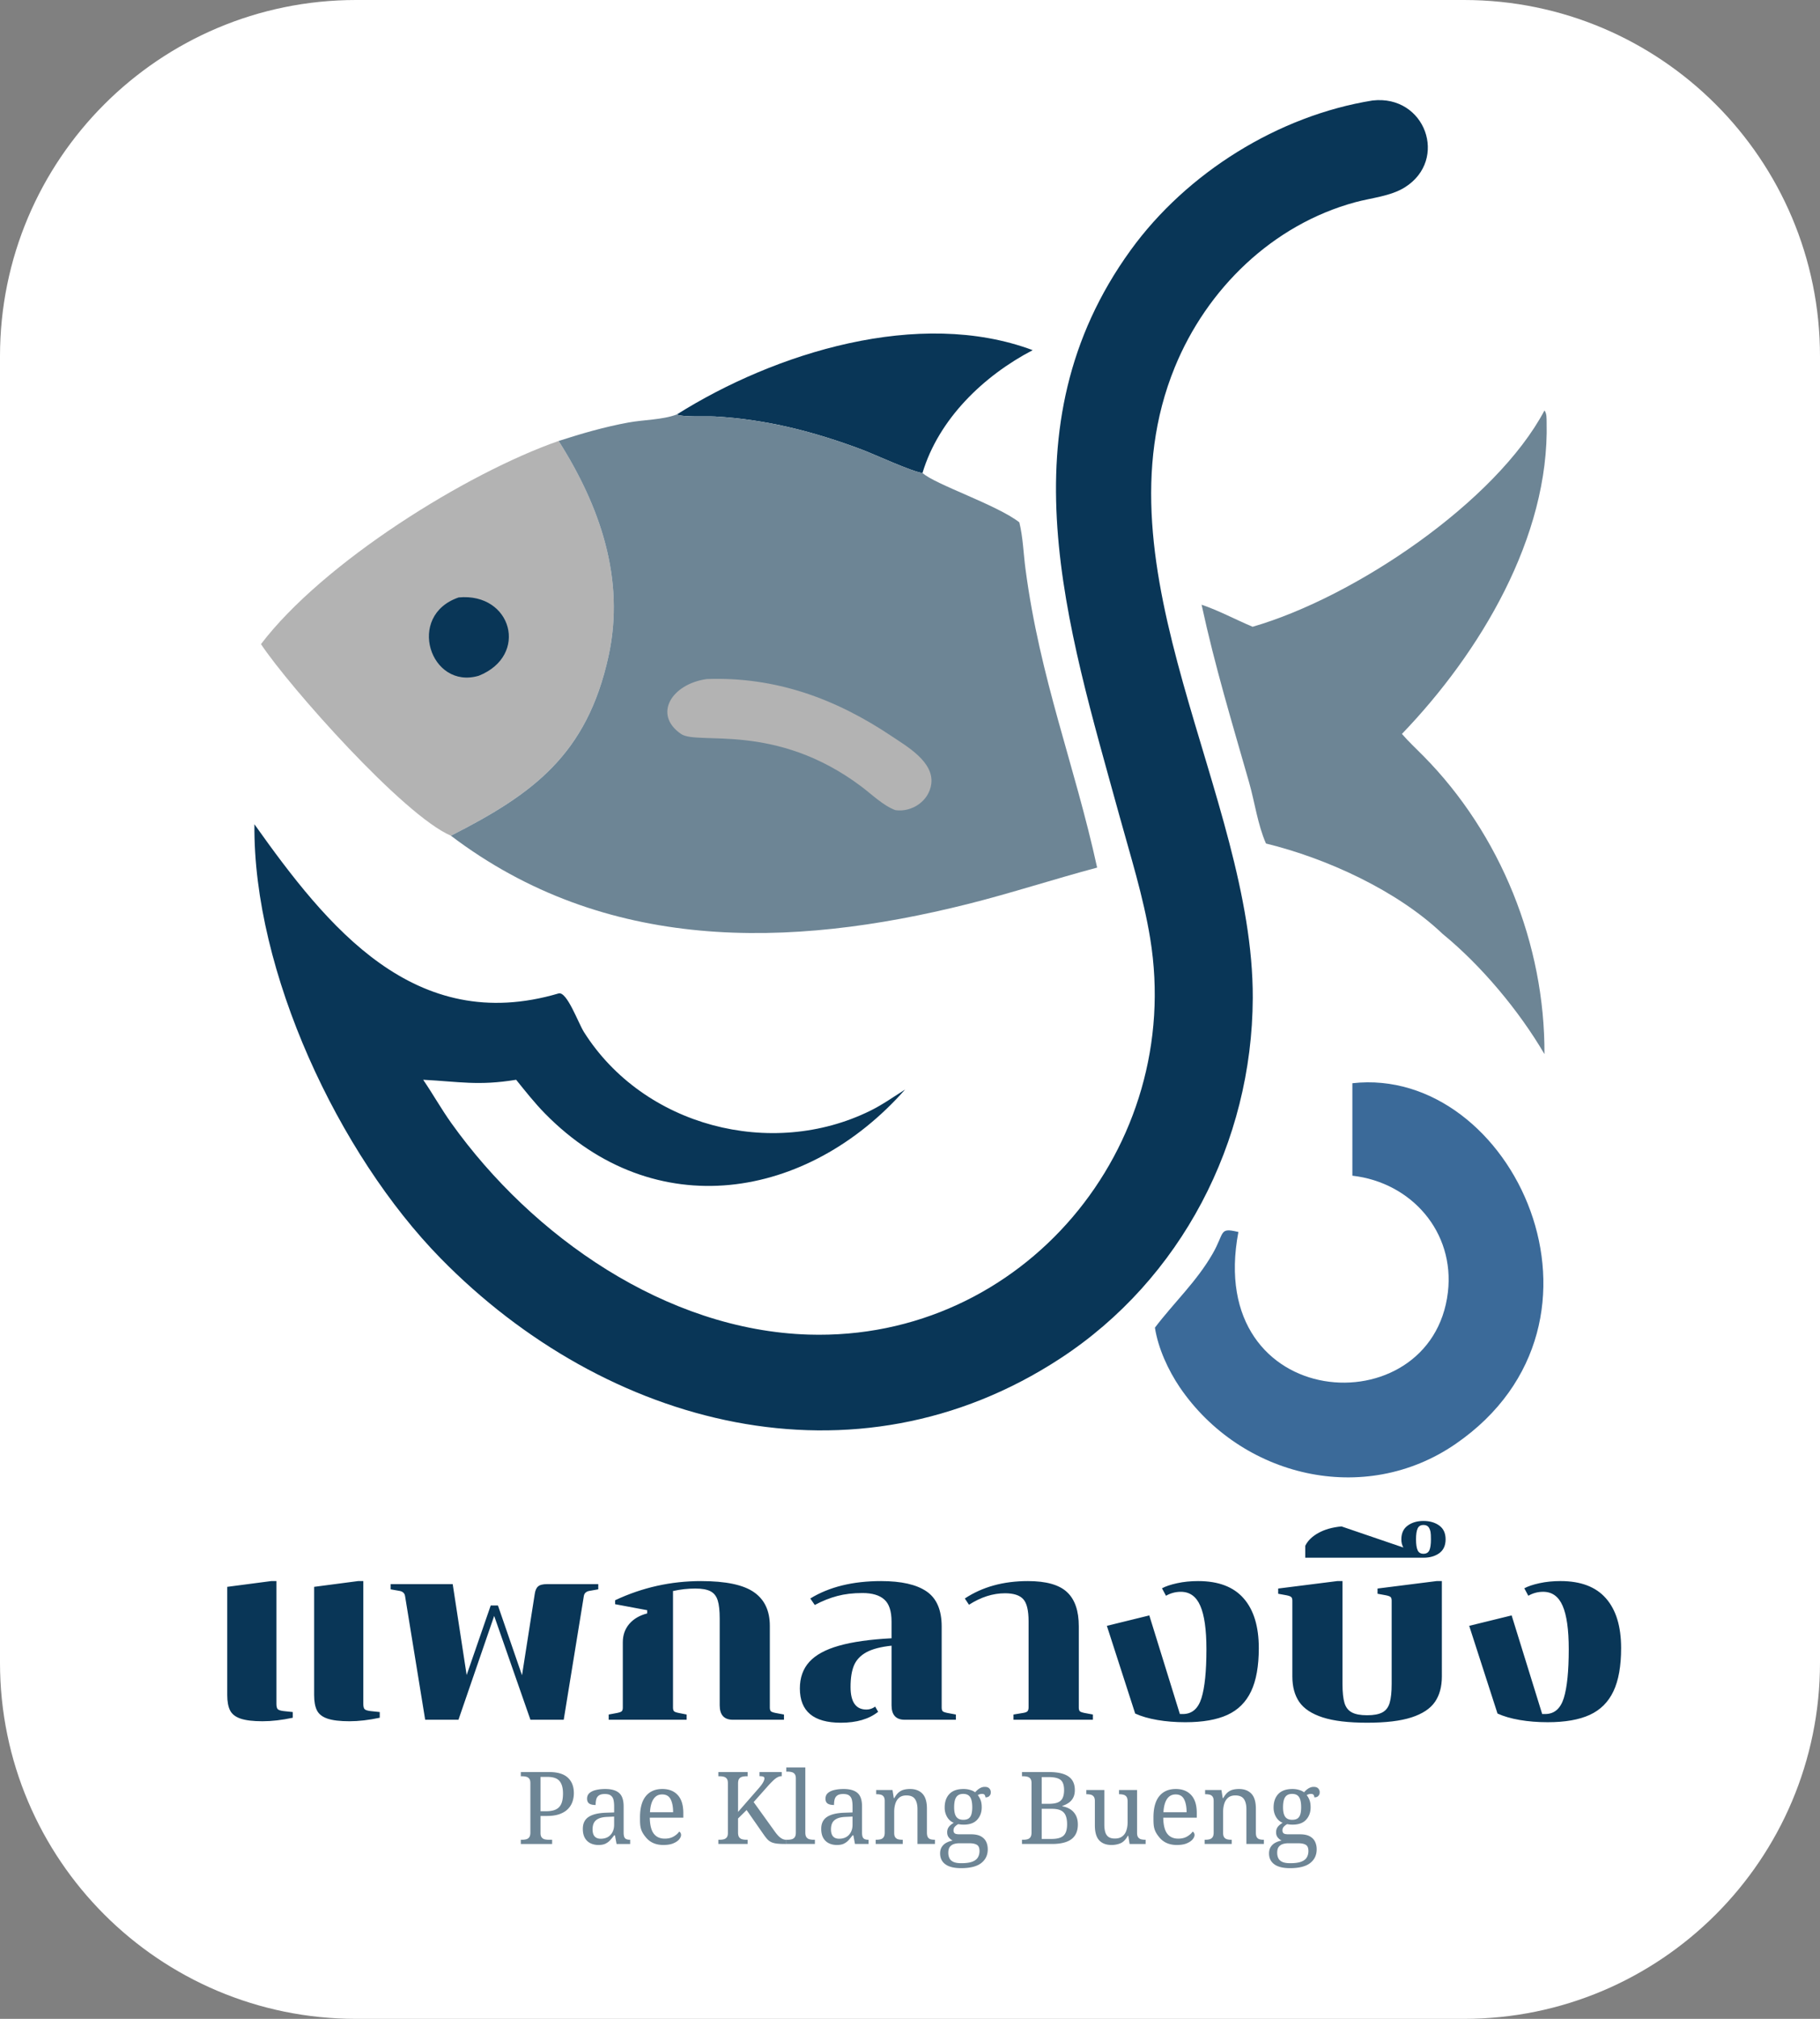 <?xml version="1.0" encoding="UTF-8"?>
<svg data-bbox="0 0 1626.99 1803.89" viewBox="0 0 1626.99 1803.89" xmlns="http://www.w3.org/2000/svg" data-type="color">
    <rect x="0" y="0" width="1626.99" height="1803.89" fill="#808080" stroke="none"/>
    <g>
        <path fill="#ffffff" d="M1626.99 318.31v1167.27c0 175.798-142.512 318.31-318.31 318.31H318.31C142.512 1803.89 0 1661.378 0 1485.58V318.31C0 142.512 142.512 0 318.31 0h990.37c175.798 0 318.31 142.512 318.31 318.31" data-color="1"/>
        <path d="M605.08 370.32c87.56-55.12 216.62-95.38 318.1-57.45-43.8 22.84-84 61.39-98.51 109.72-8.86-.85-43.07-16.69-54.03-20.81-42.96-16.14-85.62-27.07-131.49-29.64-7.21-.4-29.16.75-34.06-1.81Z" fill="#093657" data-color="2"/>
        <path d="M1208.95 967.88c143.12-16.1 250.65 213.1 92.4 322.22-81.62 56.28-191.81 29.86-246.63-50.43-10.42-15.43-19.41-34.92-22.28-53.39 17.02-22.43 37.22-41.11 51.54-65.98 10.89-18.91 5.63-23.55 22.27-19.69l.81.18c-30.86 162.22 173.09 174.95 187.29 53.79 6.29-53.72-32.56-98.06-85.4-104.08z" fill="#3b6a99" data-color="3"/>
        <path d="M1380.67 366.78c2.16 2.69 1.85 7.01 1.94 10.44 2.57 102.61-59.64 206.13-129.36 278.55 5.94 6.87 12.71 13.16 19.1 19.62 69.03 69.73 108.82 168.44 108.32 266.48-22.59-38.66-56.42-79.14-91.07-107.45-40.67-38.72-103.7-67.52-157.87-80.73-7.43-16.83-10.03-36.88-15.09-54.6-15.6-54.61-30.34-102.92-42.48-158.77 15.57 5.26 30.42 13.32 45.59 19.7 91.12-26.26 217.67-111.58 260.92-193.25Z" fill="#6d8595" data-color="4"/>
        <path d="M233.29 575.55c55.45-72.88 183.47-152.67 266.12-181.56 36.69 57.77 59.79 123.16 44.58 192.39-19.34 88.04-67.58 123.06-140.9 160.33-42.3-18-144.23-132.79-169.79-171.16Z" fill="#b3b3b3" data-color="5"/>
        <path d="M410.04 533.82c47.54-4.48 63.1 51.9 18 69.96-43.38 12.89-65.35-53.85-18-69.96" fill="#093657" data-color="2"/>
        <path d="M499.41 394c20.69-6.68 41-12.56 62.42-16.49 13.67-2.51 30.42-2.33 43.25-7.19 4.9 2.56 26.86 1.4 34.06 1.81 45.87 2.58 88.53 13.5 131.49 29.64 10.96 4.12 45.18 19.97 54.03 20.81 10.65 10.06 66.81 28.6 86.57 44.14 3.28 13.3 3.67 27.75 5.47 41.37 12.97 98.6 43.92 174.86 64.08 267.12-38.59 10.29-76.54 22.74-115.28 32.47-160.52 40.3-324.73 43.4-462.42-60.96 73.33-37.27 121.56-72.29 140.9-160.33 15.21-69.22-7.89-134.62-44.58-192.39Z" fill="#6d8595" data-color="4"/>
        <path d="M632 606.73c60.97-2.14 114.69 17.24 165.34 51.22 13.63 9.14 37.61 22.82 35.19 42.37-1.9 15.29-17.21 25.65-32.05 23.57-10.74-3.89-21.36-14.27-30.53-21.16-77.05-57.88-146.12-36.65-161.09-46.9-25.5-17.46-8.25-44.91 23.14-49.1" fill="#b3b3b3" data-color="5"/>
        <path d="M1227.01 89.79c47.22-5.36 68.02 52.97 28.88 77.58-12.72 8-30.04 9.43-44.38 13.33-73.92 20.09-132.63 77.3-161.29 147.4-74.06 181.03 70.34 382.94 69.69 563.61-.46 128.82-64.06 251.36-171.83 321.92-183.92 120.43-406.28 61.52-554.08-89.19-91.37-93.17-167.84-256.34-166.56-387.95 65.15 91.68 143.23 189.14 271.98 151.14 7.45-1.88 17.43 26.31 22.59 34.49 53.32 84.4 167.68 113.94 256.15 70.26 10.86-5.36 20.73-12.39 30.94-18.85-87.13 98.66-223.74 121.44-321.94 21.39-9.25-9.43-17.46-19.87-25.76-30.13-33.91 5.55-50.8 1.65-83.09 0 8.7 12.77 16.26 26.26 25.26 38.86 72.36 101.27 191.89 184.9 319.29 188.83 191.61 5.92 335.87-167.81 305.35-354.06-6.12-37.4-17.7-73.91-27.73-110.38-46.54-169.24-104.2-346.53 10.34-504.6 50.06-69.08 131.92-120.13 216.2-133.65Z" fill="#093657" data-color="2"/>
        <path d="M242.45 1412.72h4.66v109.7c0 2.35.4 3.94 1.19 4.77.83.79 2.57 1.35 5.2 1.68l8.24.87v5.09c-9.76 2.09-18.79 3.14-27.1 3.14s-14.92-.78-19.51-2.33-7.73-3.99-9.43-7.31c-1.7-3.36-2.55-7.93-2.55-13.72v-96.74l39.29-5.15Zm77.67 0h4.66v109.7c0 2.35.4 3.94 1.19 4.77.83.79 2.58 1.35 5.26 1.68l8.24.87v5.09c-9.79 2.09-18.83 3.14-27.1 3.14s-14.98-.78-19.57-2.33-7.73-3.99-9.43-7.31c-1.7-3.36-2.55-7.93-2.55-13.72v-96.74l39.29-5.15Zm41.97 13.33c-.43-2.67-2.28-4.23-5.53-4.66l-7.37-1.3v-4.66h55.5l12.47 81.25 21.52-62.17h6.45l21.52 62.38 11.33-72.35c.43-3.29 1.43-5.63 2.98-7 1.55-1.41 4.26-2.11 8.13-2.11h45.74v4.66l-7.37 1.3c-3.25.43-5.09 1.99-5.53 4.66l-17.99 110.57h-29.76l-32.41-92.79-31.92 92.79h-29.76l-17.99-110.57Zm293.05 110.57q-11.76 0-11.76-12.9v-77.45c0-7.12-.6-12.56-1.79-16.31q-1.785-5.7-6.45-8.13c-3.11-1.63-7.62-2.44-13.55-2.44q-9.975 0-19.95 2.22v104.12c0 1.62.33 2.74.98 3.36.65.57 2.1 1.08 4.34 1.51l6.88 1.36v4.66h-69.7v-4.66l7.32-1.36c2.2-.43 3.63-.94 4.28-1.51.69-.62 1.03-1.74 1.03-3.36v-58.38c0-6.36 1.91-11.8 5.74-16.31 3.87-4.52 9.21-7.66 16.04-9.43v-2.87l-28.67-5.37v-3.52q36.42-17.13 76.8-17.13c22.08 0 37.85 3.31 47.32 9.92 9.47 6.57 14.2 16.6 14.2 30.08v73.01c0 1.62.33 2.74.98 3.36.69.57 2.13 1.08 4.34 1.51l7.32 1.36v4.66h-45.69Zm141.85-66.18c-9.76 1.05-17.27 3.02-22.55 5.91-5.24 2.89-8.91 6.78-11 11.65-2.06 4.88-3.09 11.31-3.09 19.3 0 13.47 4.73 20.21 14.2 20.21 2.82 0 5.42-.88 7.8-2.65l2.66 4.66c-8.17 6.51-19.28 9.76-33.33 9.76-24.43 0-36.64-10.21-36.64-30.63 0-9.61 2.82-17.52 8.45-23.74 5.64-6.21 14.44-11.02 26.4-14.41 12-3.43 27.7-5.66 47.1-6.67v-14.9c0-9.33-2.15-15.9-6.45-19.73-4.3-3.87-10.8-5.8-19.51-5.8s-15.83.88-22.55 2.65-13.42 4.45-20.11 8.02l-4.01-5.79c16.87-10.37 37.98-15.56 63.3-15.56 18.07 0 31.6 3.07 40.6 9.21 9.03 6.15 13.55 16.63 13.55 31.44v72.36c0 1.62.33 2.74.98 3.36.69.57 2.15 1.08 4.39 1.51l7.32 1.36v4.66h-45.74q-11.76 0-11.76-12.9v-53.28Zm109.02 61.52 8.18-1.36q3.09-.435 4.17-1.41c.76-.69 1.14-1.91 1.14-3.68v-76.8c0-9.76-1.59-16.37-4.77-19.84-3.18-3.51-8.62-5.26-16.31-5.26-10.8 0-21.53 3.42-32.19 10.25l-3.74-5.58c15.68-10.37 34.47-15.56 56.37-15.56 16.29 0 27.95 3.27 34.96 9.81 7.05 6.51 10.57 16.71 10.57 30.62v72.58c0 1.62.32 2.74.97 3.36.69.57 2.13 1.08 4.34 1.51l7.31 1.36v4.66h-71zm165.15-119.24q27.105 0 40.59 15.45c9.03 10.29 13.55 25.12 13.55 44.49 0 16.01-2.29 28.86-6.88 38.54-4.59 9.69-11.65 16.71-21.19 21.08s-22.08 6.56-37.62 6.56c-8.89 0-17.21-.67-24.98-2-7.77-1.34-14.38-3.26-19.84-5.75l-25.31-78.37 37.94-9.32 27.32 88.12h2.65c8.13 0 13.68-4.73 16.64-14.2 2.97-9.47 4.45-24.04 4.45-43.73 0-17.49-1.83-30.41-5.48-38.76-3.61-8.35-9.41-12.52-17.4-12.52-4.73 0-9.16 1.18-13.27 3.53l-3.58-6.67c3.25-1.77 7.77-3.29 13.55-4.55 5.78-1.27 12.07-1.9 18.86-1.9m217.79 85.26c0 9.17-2.08 16.76-6.23 22.76s-11.11 10.59-20.87 13.77q-14.625 4.77-39.72 4.77t-39.78-4.77c-9.76-3.18-16.72-7.77-20.87-13.77-4.12-6-6.18-13.59-6.18-22.76v-67.7c0-1.63-.34-2.73-1.03-3.31-.65-.61-2.08-1.14-4.28-1.57l-7.37-1.35v-4.66l52.84-6.67h4.66v91.92c0 7.41.6 13.08 1.79 17.02 1.19 3.9 3.38 6.7 6.56 8.4s7.73 2.55 13.66 2.55 10.48-.85 13.65-2.55c3.18-1.7 5.35-4.54 6.51-8.51 1.19-4.01 1.79-9.64 1.79-16.91v-74.36c0-1.63-.33-2.73-.98-3.31-.65-.61-2.09-1.14-4.33-1.57l-7.32-1.35v-4.66l52.84-6.67h4.66zm-16.44-138.97c5.64 0 10.36 1.37 14.15 4.12 3.75 2.75 5.63 6.85 5.63 12.3s-1.88 9.61-5.63 12.36c-3.79 2.71-8.51 4.06-14.15 4.06h-105.69v-10.62c2.24-4.59 6.18-8.43 11.82-11.54 5.6-3.11 12.46-5.04 20.59-5.8l55.29 18.86c-1.19-2.06-1.79-4.5-1.79-7.32 0-5.45 1.9-9.55 5.69-12.3 3.76-2.75 8.46-4.12 14.09-4.12m0 29.32c2.53 0 4.29-1.03 5.26-3.09q1.41-3.135 1.41-9.81c0-6.675-.47-7.7-1.41-9.75-.97-2.06-2.73-3.09-5.26-3.09s-4.26 1.03-5.2 3.09c-.97 2.05-1.46 5.3-1.46 9.75s.49 7.72 1.46 9.81c.94 2.06 2.67 3.09 5.2 3.09m122.55 24.39q27.105 0 40.59 15.45c9.03 10.29 13.55 25.12 13.55 44.49 0 16.01-2.29 28.86-6.88 38.54-4.59 9.69-11.66 16.71-21.19 21.08-9.54 4.37-22.08 6.56-37.62 6.56-8.89 0-17.21-.67-24.98-2-7.77-1.34-14.39-3.26-19.84-5.75l-25.31-78.37 37.94-9.32 27.31 88.12h2.66c8.13 0 13.67-4.73 16.64-14.2 2.96-9.47 4.44-24.04 4.44-43.73 0-17.49-1.82-30.41-5.47-38.76-3.61-8.35-9.41-12.52-17.4-12.52-4.73 0-9.16 1.18-13.28 3.53l-3.57-6.67c3.25-1.77 7.76-3.29 13.55-4.55 5.78-1.27 12.07-1.9 18.86-1.9" fill="#093657" data-color="2"/>
        <path d="M465.58 1647.62v-3.78h1.16c1.38 0 2.62-.15 3.74-.44 1.11-.31 2-.92 2.66-1.84q.99-1.41.99-4.2v-44.1c0-1.8-.34-3.13-1.03-4q-1.035-1.32-2.7-1.71c-1.11-.28-2.33-.42-3.65-.42h-1.16v-3.78h25.29c7.56 0 13.13 1.67 16.72 5.01 3.6 3.33 5.4 7.93 5.4 13.82 0 2.69-.42 5.26-1.25 7.69s-2.2 4.61-4.09 6.53-4.38 3.44-7.47 4.55c-3.09 1.09-6.86 1.64-11.29 1.64h-5.69v15.23c0 1.73.34 3.03 1.03 3.91.7.87 1.6 1.44 2.7 1.72 1.11.26 2.33.39 3.65.39h2.99v3.78h-27.99Zm22.42-29.25c2.7 0 5.02-.28 6.96-.85 1.95-.57 3.54-1.49 4.77-2.75s2.13-2.89 2.7-4.9.86-4.45.86-7.34c0-5.04-1.05-8.77-3.16-11.2-2.09-2.43-5.69-3.65-10.79-3.65h-6.13v30.69zm46.97 30.15c-2.65 0-5.04-.52-7.16-1.56-2.12-1.05-3.79-2.64-4.99-4.77-1.2-2.14-1.8-4.83-1.8-8.06 0-4.81 1.69-8.34 5.08-10.61q5.1-3.435 15.45-3.81l7.47-.26v-5.4c0-2.15-.18-4.06-.55-5.72-.35-1.65-1.13-2.96-2.33-3.91-1.2-.97-3.03-1.45-5.49-1.45-2.29 0-4.03.43-5.23 1.28-1.2.83-2 1.99-2.39 3.47q-.57 2.19-.57 5.07c-2.52 0-4.42-.43-5.71-1.29-1.29-.88-1.93-2.34-1.93-4.38s.73-3.79 2.2-5.05c1.48-1.26 3.44-2.17 5.89-2.72 2.46-.57 5.16-.86 8.11-.86 5.52 0 9.65 1.17 12.37 3.51 2.74 2.33 4.11 6.35 4.11 12.05v23.31c0 1.69.18 3 .53 3.93q.555 1.395 1.8 1.98c.85.38 1.93.57 3.25.57h.26v3.78h-12.15l-1.45-7.73h-.7a61 61 0 0 1-3.69 4.46c-1.2 1.29-2.6 2.3-4.2 3.05-1.58.75-3.63 1.12-6.15 1.12Zm2.07-5.58c2.46 0 4.57-.51 6.33-1.52 1.77-1.02 3.16-2.48 4.15-4.37 1-1.89 1.49-4.09 1.49-6.61v-7.3l-5.76.27c-3.43.11-6.12.62-8.06 1.53-1.95.89-3.35 2.14-4.2 3.74-.83 1.58-1.25 3.54-1.25 5.89 0 1.86.27 3.4.81 4.63s1.35 2.16 2.42 2.79c1.08.63 2.44.95 4.06.95Zm55.99 5.58q-9.825 0-15.36-6.48c-5.535-6.48-5.54-10.38-5.54-18.17 0-8.41 1.74-14.74 5.21-18.99q5.235-6.39 14.79-6.39 8.73 0 13.71 5.4 5.01 5.385 5.01 16.11v4.13h-29.97c.12 6.53 1.3 11.29 3.54 14.26 2.26 2.97 5.54 4.46 9.87 4.46 3.12 0 5.77-.64 7.95-1.93 2.2-1.29 3.84-2.75 4.92-4.37.41.17.79.53 1.14 1.07.37.55.55 1.21.55 1.98 0 1.2-.57 2.5-1.71 3.89-1.13 1.37-2.86 2.56-5.21 3.56-2.34.98-5.31 1.47-8.9 1.47m8.72-29.24c0-4.81-.74-8.66-2.22-11.56-1.47-2.91-4-4.37-7.6-4.37-3.3 0-5.86 1.36-7.69 4.08-1.83 2.73-2.89 6.68-3.19 11.85zm40.41 28.34v-3.78h1.16c1.32 0 2.53-.13 3.65-.39 1.11-.28 2.01-.85 2.7-1.72.69-.88 1.03-2.18 1.03-3.91v-44.56c0-1.8-.34-3.13-1.03-4q-1.035-1.32-2.7-1.71c-1.11-.28-2.33-.42-3.65-.42h-1.16v-3.78h26.19v3.78h-1.19c-1.32 0-2.55.15-3.69.46q-1.695.435-2.7 1.8c-.66.89-.99 2.3-.99 4.22v25.38l18.63-21.31c1.32-1.51 2.32-2.8 3.01-3.87.7-1.09 1.2-2.02 1.49-2.79.31-.79.46-1.45.46-1.98 0-.79-.37-1.32-1.1-1.58-.72-.28-1.82-.42-3.32-.42v-3.69h19.89v3.69c-1.38 0-2.68.35-3.91 1.06-1.23.69-2.51 1.66-3.82 2.92-1.32 1.26-2.76 2.75-4.33 4.48l-13.05 14.68 19.01 26.45c1.13 1.57 2.23 2.89 3.32 3.98 1.08 1.07 2.18 1.87 3.27 2.42q1.665.81 3.3.81h.18v3.78h-.99c-3 0-5.48-.12-7.43-.35-1.95-.25-3.57-.68-4.86-1.28s-2.43-1.42-3.43-2.46c-.98-1.05-2.04-2.39-3.19-4.02l-15.47-22.21-7.67 7.56v12.5q0 2.79.99 4.2c.67.92 1.58 1.53 2.7 1.84 1.14.29 2.37.44 3.69.44h1.19v3.78h-26.19Zm60.74 0v-3.78h1.19c1.38 0 2.61-.15 3.71-.44 1.11-.31 2-.92 2.66-1.84q.99-1.41.99-4.2v-48.23c0-1.8-.34-3.13-1.03-4q-1.035-1.32-2.7-1.71c-1.1-.28-2.31-.42-3.62-.42h-1.19v-3.78h17.01v58.14q0 2.79.99 4.2c.67.92 1.57 1.53 2.7 1.84 1.14.29 2.37.44 3.69.44h1.19v3.78h-25.58Zm45.19.9c-2.65 0-5.04-.52-7.16-1.56-2.12-1.05-3.79-2.64-4.99-4.77-1.2-2.14-1.8-4.83-1.8-8.06 0-4.81 1.69-8.34 5.08-10.61q5.1-3.435 15.45-3.81l7.47-.26v-5.4c0-2.15-.18-4.06-.55-5.72-.35-1.65-1.13-2.96-2.33-3.91-1.2-.97-3.03-1.45-5.49-1.45-2.29 0-4.03.43-5.23 1.28-1.2.83-2 1.99-2.39 3.47q-.57 2.19-.57 5.07c-2.52 0-4.42-.43-5.71-1.29-1.29-.88-1.93-2.34-1.93-4.38s.73-3.79 2.2-5.05c1.48-1.26 3.44-2.17 5.89-2.72 2.46-.57 5.16-.86 8.11-.86 5.52 0 9.65 1.17 12.37 3.51 2.74 2.33 4.11 6.35 4.11 12.05v23.31c0 1.69.18 3 .53 3.93q.555 1.395 1.8 1.98c.85.38 1.93.57 3.25.57h.26v3.78h-12.15l-1.45-7.73h-.7a61 61 0 0 1-3.69 4.46c-1.2 1.29-2.6 2.3-4.2 3.05-1.58.75-3.63 1.12-6.15 1.12Zm2.07-5.58c2.46 0 4.57-.51 6.33-1.52 1.77-1.02 3.16-2.48 4.15-4.37 1-1.89 1.49-4.09 1.49-6.61v-7.3l-5.76.27c-3.43.11-6.12.62-8.06 1.53-1.95.89-3.35 2.14-4.2 3.74-.84 1.58-1.25 3.54-1.25 5.89 0 1.86.27 3.4.81 4.63s1.35 2.16 2.42 2.79c1.08.63 2.44.95 4.07.95m32.67 4.68v-3.78h.7c1.39 0 2.64-.15 3.73-.44 1.11-.31 2-.92 2.66-1.84q.99-1.41.99-4.2v-28.08c0-1.8-.33-3.13-.99-4-.66-.88-1.53-1.45-2.61-1.72-1.07-.26-2.26-.39-3.58-.39h-.46v-3.78h14.59l1.16 7.27h.44c1.26-2.27 2.59-3.99 4-5.16 1.42-1.17 2.97-1.96 4.64-2.37 1.68-.43 3.49-.64 5.4-.64 4.75 0 8.45 1.4 11.12 4.2 2.68 2.78 4.02 7.25 4.02 13.42v21.25c0 1.86.28 3.26.83 4.2.57.92 1.37 1.53 2.4 1.84 1.03.29 2.2.44 3.52.44h.44v3.78h-15.64v-31.05c0-3.89-.74-6.92-2.22-9.07-1.46-2.17-4.03-3.25-7.69-3.25-2.7 0-4.84.67-6.44 2.02-1.58 1.35-2.72 3.13-3.43 5.36-.69 2.21-1.03 4.61-1.03 7.18v19.01c0 1.73.33 3.03.99 3.91.66.87 1.53 1.44 2.61 1.72 1.08.26 2.29.39 3.6.39h.46v3.78zm76.31 21.6c-6.24 0-10.92-1.16-14.04-3.47-3.12-2.3-4.68-5.52-4.68-9.67 0-2.35.53-4.32 1.58-5.91 1.05-1.58 2.43-2.82 4.13-3.71a18.6 18.6 0 0 1 5.54-1.89c-1.2-.55-2.33-1.43-3.38-2.66-1.04-1.23-1.56-2.81-1.56-4.73 0-1.8.46-3.36 1.39-4.68.94-1.31 2.42-2.57 4.46-3.78-2.58-1.08-4.57-2.87-5.98-5.36s-2.11-5.23-2.11-8.24c0-5.15 1.41-9.21 4.22-12.17 2.83-2.97 7.06-4.46 12.7-4.46 2.15 0 4.19.3 6.11.9 1.92.59 3.3 1.28 4.15 2.07.59-.66 1.3-1.36 2.13-2.11.85-.77 1.83-1.41 2.94-1.94 1.11-.54 2.33-.81 3.65-.81 1.8 0 3.14.47 4 1.41q1.32 1.38 1.32 3.27c0 1.89-.38 2.36-1.14 3.3-.75.92-1.96 1.38-3.65 1.38 0-.67-.2-1.35-.59-2.04-.38-.69-1.17-1.04-2.37-1.04-.78 0-1.46.1-2.07.29-.6.17-1.2.44-1.8.79 1.03 1.26 1.87 2.75 2.53 4.46s.99 3.86.99 6.44q0 6.66-4.02 11.07c-2.67 2.95-6.72 4.42-12.17 4.42-.73 0-1.57-.04-2.51-.13-.92-.11-1.68-.22-2.29-.33-1.13.6-2.12 1.35-2.97 2.26-.84.89-1.25 2.03-1.25 3.41 0 1.08.34 1.92 1.03 2.52s2.2.9 4.55.9h10.17c3.6 0 6.48.59 8.64 1.76 2.15 1.17 3.73 2.76 4.72 4.77 1 2.01 1.49 4.3 1.49 6.88 0 5.15-1.94 9.25-5.82 12.28-3.87 3.03-9.88 4.55-18.04 4.55m.18-4.42c4.32 0 7.65-.47 10-1.4 2.34-.93 3.98-2.22 4.9-3.87.94-1.64 1.41-3.51 1.41-5.6 0-2.77-.78-4.63-2.35-5.56-1.55-.93-3.83-1.39-6.83-1.39h-8.81c-1.68 0-3.28.23-4.79.68-1.49.46-2.73 1.29-3.69 2.49-.95 1.2-1.43 2.99-1.43 5.38 0 1.74.33 3.31.99 4.72.66 1.43 1.82 2.54 3.49 3.34 1.68.81 4.06 1.21 7.12 1.21Zm1.8-38.78c1.98 0 3.55-.39 4.72-1.16 1.17-.79 2.01-2.03 2.53-3.7.51-1.68.77-3.81.77-6.39s-.27-4.93-.81-6.7-1.4-3.08-2.57-3.91c-1.17-.85-2.75-1.28-4.72-1.28s-3.48.44-4.68 1.32q-1.8 1.305-2.61 3.96c-.53 1.77-.79 4.01-.79 6.7 0 3.84.64 6.66 1.93 8.46s3.37 2.7 6.24 2.7Zm52.48 21.6v-3.78h1.16c1.38 0 2.62-.15 3.73-.44 1.11-.31 2-.92 2.66-1.84q.99-1.41.99-4.2v-44.1c0-1.8-.34-3.13-1.03-4q-1.035-1.32-2.7-1.71c-1.11-.28-2.33-.42-3.65-.42h-1.16v-3.78h24.1q11.715 0 17.43 3.93c3.81 2.61 5.71 6.67 5.71 12.2 0 2.63-.48 4.88-1.45 6.74-.95 1.86-2.27 3.38-3.96 4.55-1.67 1.17-3.58 2.12-5.75 2.84v.35c2.77.48 5.18 1.39 7.25 2.74s3.68 3.16 4.85 5.41c1.17 2.24 1.76 4.95 1.76 8.13 0 5.83-1.9 10.18-5.71 13.07-3.81 2.87-9.62 4.31-17.43 4.31zm26.38-4.5c5.09 0 8.69-.99 10.78-2.97 2.11-1.98 3.17-5.37 3.17-10.17 0-3.12-.43-5.7-1.28-7.74-.83-2.03-2.24-3.55-4.22-4.55-1.97-.99-4.73-1.49-8.28-1.49h-8.92v26.92zm-2.53-31.4q5.31 0 8.28-1.26c1.98-.85 3.39-2.17 4.22-3.97.85-1.81 1.28-4.14 1.28-7.01 0-4.44-1.06-7.49-3.17-9.14-2.09-1.66-5.69-2.49-10.79-2.49h-6.04v23.87zm56.16 36.8c-4.73 0-8.4-1.39-10.99-4.17q-3.87-4.2-3.87-13.47v-21.6c0-1.8-.34-3.13-1.03-4-.69-.88-1.59-1.45-2.7-1.72q-1.65-.39-3.63-.39h-.28v-3.78h16.1v31.05c0 2.57.29 4.79.86 6.66.57 1.86 1.55 3.27 2.92 4.24 1.39.95 3.28 1.42 5.67 1.42 2.65 0 4.81-.61 6.48-1.84 1.69-1.23 2.92-2.94 3.69-5.12.79-2.2 1.19-4.74 1.19-7.63v-18.54c0-1.92-.34-3.33-1.01-4.22-.66-.89-1.55-1.49-2.66-1.78-1.1-.31-2.34-.46-3.71-.46h-.29v-3.78h16.13v38.43c0 1.73.34 3.03 1.03 3.91.69.87 1.58 1.44 2.68 1.72 1.11.26 2.33.39 3.65.39h.29v3.78h-14.33l-1.17-7.29h-.44q-2.79 5.055-6.48 6.63-3.69 1.56-8.1 1.56m58.42 0q-9.825 0-15.36-6.48c-5.535-6.48-5.54-10.38-5.54-18.17 0-8.41 1.74-14.74 5.21-18.99q5.235-6.39 14.79-6.39 8.715 0 13.71 5.4 5.01 5.385 5.01 16.11v4.13h-29.97c.11 6.53 1.29 11.29 3.54 14.26s5.54 4.46 9.86 4.46c3.12 0 5.77-.64 7.96-1.93s3.83-2.75 4.92-4.37c.41.17.79.53 1.14 1.07.37.55.55 1.21.55 1.98 0 1.2-.57 2.5-1.71 3.89-1.13 1.37-2.87 2.56-5.21 3.56-2.35.98-5.31 1.47-8.9 1.47m8.72-29.24c0-4.81-.74-8.66-2.22-11.56-1.46-2.91-3.99-4.37-7.6-4.37-3.29 0-5.86 1.36-7.69 4.08-1.83 2.73-2.9 6.68-3.19 11.85zm16.12 28.34v-3.78h.7c1.39 0 2.64-.15 3.74-.44 1.11-.31 1.99-.92 2.65-1.84q.99-1.41.99-4.2v-28.08c0-1.8-.33-3.13-.99-4-.66-.88-1.53-1.45-2.61-1.72-1.07-.26-2.27-.39-3.58-.39h-.46v-3.78h14.59l1.16 7.27h.44c1.26-2.27 2.59-3.99 4-5.16 1.42-1.17 2.96-1.96 4.63-2.37 1.69-.43 3.49-.64 5.41-.64 4.75 0 8.45 1.4 11.12 4.2 2.68 2.78 4.02 7.25 4.02 13.42v21.25c0 1.86.28 3.26.83 4.2.57.92 1.37 1.53 2.4 1.84 1.03.29 2.2.44 3.52.44h.43v3.78h-15.64v-31.05c0-3.89-.74-6.92-2.22-9.07-1.47-2.17-4.03-3.25-7.69-3.25-2.69 0-4.84.67-6.44 2.02-1.58 1.35-2.72 3.13-3.43 5.36-.69 2.21-1.03 4.61-1.03 7.18v19.01c0 1.73.33 3.03.99 3.91.66.87 1.53 1.44 2.61 1.72 1.09.26 2.29.39 3.61.39h.46v3.78zm76.31 21.6c-6.24 0-10.92-1.16-14.05-3.47-3.12-2.3-4.68-5.52-4.68-9.67q0-3.525 1.59-5.91c1.05-1.58 2.43-2.82 4.13-3.71 1.71-.91 3.56-1.54 5.53-1.89-1.2-.55-2.33-1.43-3.38-2.66-1.04-1.23-1.56-2.81-1.56-4.73q0-2.7 1.38-4.68 1.41-1.965 4.47-3.78c-2.58-1.08-4.57-2.87-5.98-5.36s-2.11-5.23-2.11-8.24c0-5.15 1.41-9.21 4.22-12.17 2.83-2.97 7.06-4.46 12.7-4.46 2.15 0 4.19.3 6.11.9 1.92.59 3.3 1.28 4.15 2.07.59-.66 1.3-1.36 2.13-2.11.85-.77 1.84-1.41 2.95-1.94 1.11-.54 2.33-.81 3.64-.81 1.81 0 3.14.47 4 1.41q1.32 1.38 1.32 3.27c0 1.89-.38 2.36-1.14 3.3-.75.92-1.96 1.38-3.65 1.38 0-.67-.2-1.35-.59-2.04-.38-.69-1.17-1.04-2.38-1.04-.77 0-1.46.1-2.06.29-.6.17-1.2.44-1.8.79 1.02 1.26 1.86 2.75 2.52 4.46s.99 3.86.99 6.44q0 6.66-4.02 11.07c-2.67 2.95-6.72 4.42-12.17 4.42-.73 0-1.57-.04-2.51-.13q-1.38-.165-2.28-.33c-1.13.6-2.12 1.35-2.97 2.26-.83.89-1.25 2.03-1.25 3.41 0 1.08.34 1.92 1.03 2.52s2.2.9 4.55.9h10.17c3.61 0 6.49.59 8.64 1.76s3.73 2.76 4.72 4.77c1 2.01 1.5 4.3 1.5 6.88 0 5.15-1.94 9.25-5.83 12.28-3.87 3.03-9.88 4.55-18.03 4.55m.17-4.42c4.32 0 7.65-.47 10-1.4 2.34-.93 3.97-2.22 4.9-3.87.93-1.64 1.4-3.51 1.4-5.6 0-2.77-.78-4.63-2.35-5.56-1.55-.93-3.83-1.39-6.83-1.39h-8.81c-1.69 0-3.28.23-4.79.68a7.47 7.47 0 0 0-3.69 2.49c-.95 1.2-1.43 2.99-1.43 5.38 0 1.74.33 3.31.99 4.72.66 1.43 1.82 2.54 3.49 3.34 1.69.81 4.06 1.21 7.12 1.21m1.8-38.78c1.98 0 3.56-.39 4.73-1.16 1.17-.79 2.01-2.03 2.52-3.7.51-1.68.77-3.81.77-6.39s-.27-4.93-.81-6.7-1.4-3.08-2.57-3.91c-1.17-.85-2.75-1.28-4.72-1.28s-3.48.44-4.69 1.32q-1.8 1.305-2.61 3.96c-.53 1.77-.79 4.01-.79 6.7 0 3.84.64 6.66 1.93 8.46q1.935 2.7 6.24 2.7" fill="#6d8595" data-color="4"/>
    </g>
</svg>
